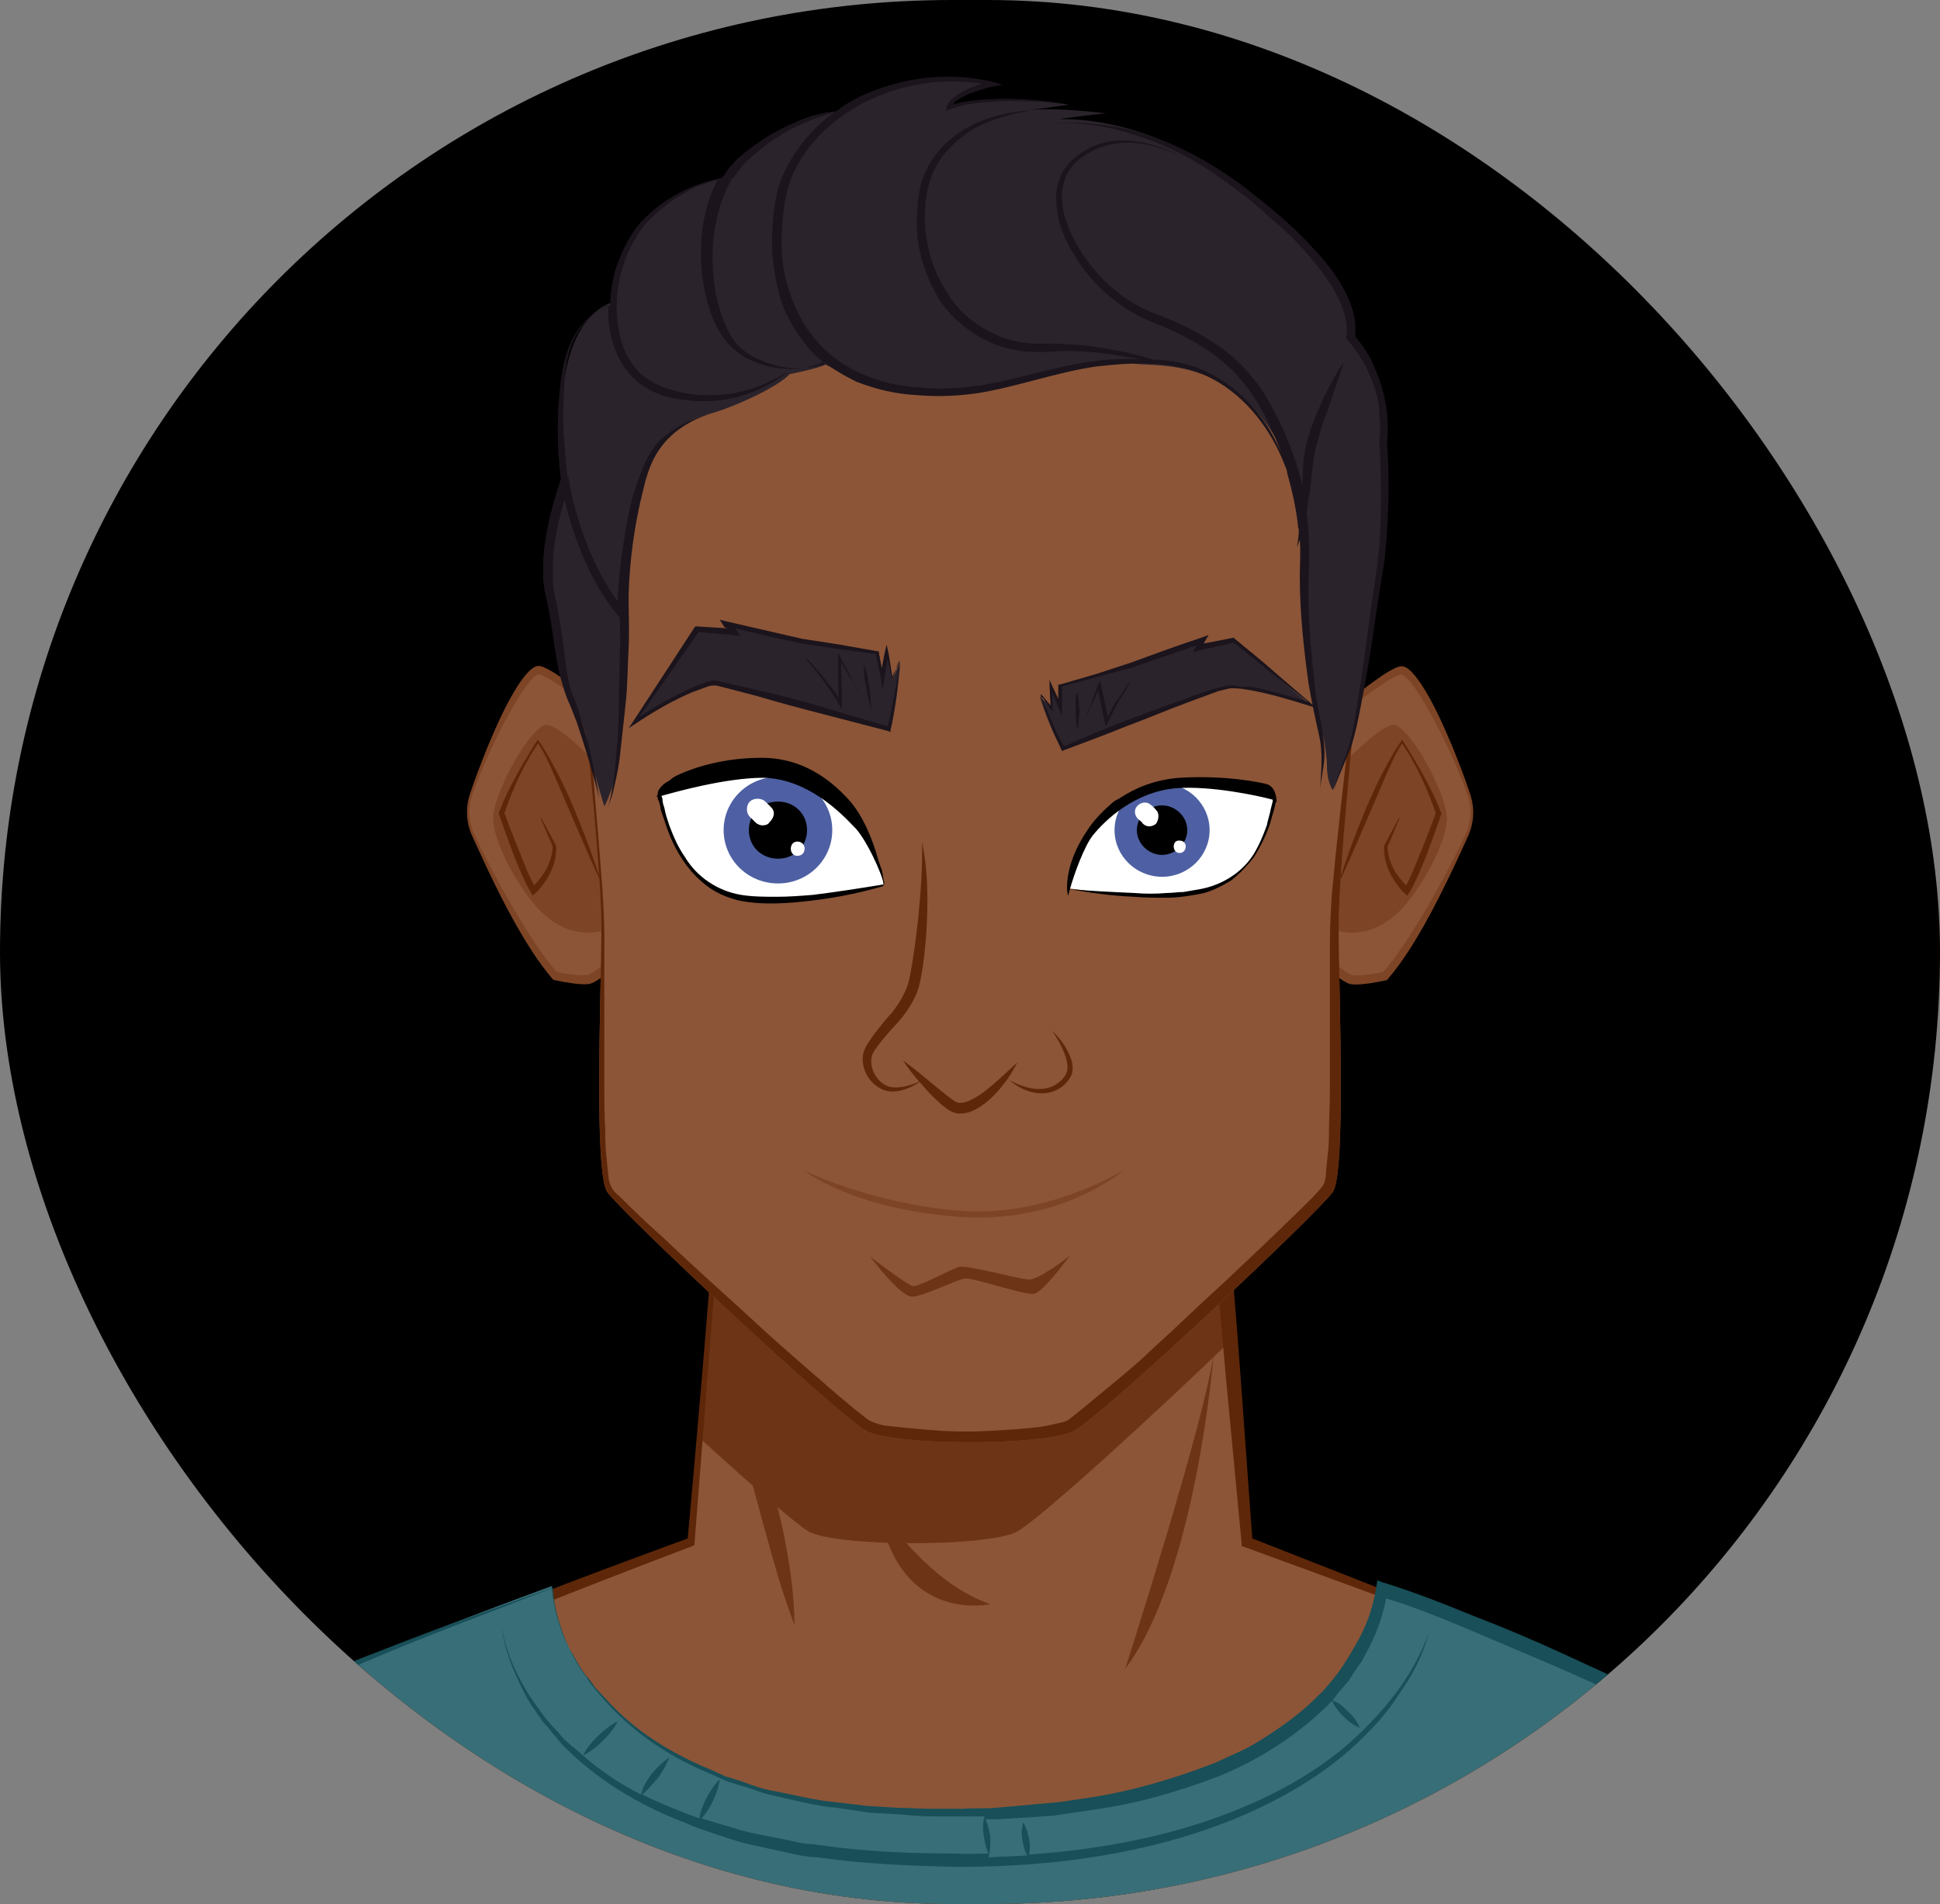 <svg width="326" height="320" viewBox="0 0 326 320" fill="none" xmlns="http://www.w3.org/2000/svg">
<rect x="0" y="0" width="326" height="320" fill="#808080" stroke="none"/>
<g clip-path="url(#clip0_21_209)">
<path d="M0 0H326V320H0V0Z" fill="black"/>
<path d="M294.705 295.84C290.956 290.4 231.298 267.36 231.298 267.36L209.456 259.04L200.328 148.96H125.185L116.22 259.2L94.378 267.52C94.378 267.52 34.883 290.56 30.971 296C27.222 301.44 25.592 319.84 25.592 319.84V350.4H300.247V319.68C300.084 319.84 298.617 301.28 294.705 295.84Z" fill="#8C5537"/>
<path d="M135.959 257.44C140.849 260 165.951 260 170.841 257.44C174.59 255.488 195.193 236.576 206.734 225.376L200.393 148.96H125.217L117.703 241.792C126.147 249.52 133.971 256.336 135.959 257.44Z" fill="#6D3415"/>
<path d="M300.736 350.4C300.573 340.16 300.573 329.92 300.573 319.68L300.084 319.52C300.084 319.52 300.247 319.36 300.41 319.52C300.573 319.52 300.573 319.68 300.573 319.68V319.04L300.41 318.24L300.247 316.8L299.921 313.76C299.595 311.68 299.269 309.76 298.943 307.68C298.617 305.6 298.128 303.68 297.476 301.6C296.824 299.68 296.172 297.6 295.031 295.84C293.727 294.4 291.934 293.44 290.304 292.48C288.674 291.52 286.881 290.72 285.088 289.76C281.665 288 278.079 286.4 274.493 284.8C267.321 281.6 260.312 278.56 253.14 275.68C245.968 272.64 238.796 269.76 231.624 266.88L210.434 258.56L208.478 231.52C207.826 222.4 207.011 213.12 206.359 204L204.24 176.48L201.795 148.8L201.632 147.52H200.328C187.777 147.52 175.226 147.68 162.675 147.68L125.022 148H124.207V148.8L122.251 176.32L120.132 203.84C118.828 222.08 117.198 240.32 115.568 258.56C106.44 261.92 97.312 265.28 88.347 268.8C79.219 272.32 70.091 276 60.963 279.84C56.399 281.76 51.835 283.68 47.434 285.6C42.87 287.68 38.469 289.6 34.068 292.16C32.927 292.8 31.949 293.44 30.808 294.4C30.482 294.56 30.156 295.04 29.993 295.36L29.504 296.32C29.178 296.96 28.852 297.44 28.689 298.08C27.711 300.48 27.059 302.88 26.57 305.28C25.592 310.08 24.777 314.88 24.288 319.84L24.125 350.4V351.84H25.592L94.215 352H163.001C185.821 352 208.804 351.84 231.624 351.68L300.247 350.88H300.736V350.4ZM163.001 348.8L94.378 348.64L27.222 348.8L27.059 319.84C27.548 315.04 28.037 310.4 29.015 305.6C29.504 303.36 29.993 300.96 30.808 298.88C30.971 298.4 31.297 297.76 31.46 297.44L31.786 296.8L32.275 296.32C33.09 295.68 34.068 295.04 35.209 294.4C39.284 292 43.848 289.92 48.249 287.84C52.65 285.76 57.214 283.84 61.615 281.92C70.58 278.08 79.708 274.24 88.836 270.56C97.964 266.88 107.092 263.36 116.383 259.84L116.709 259.68V259.36C118.176 240.96 119.48 222.56 121.11 204.32L123.392 176.8L125.837 150.08L162.675 150.4C174.737 150.56 186.799 150.56 199.024 150.56L201.143 176.8L203.588 204.32C204.403 213.44 205.218 222.72 206.033 231.84L208.641 259.36V259.84L209.13 260L230.972 268C238.144 270.72 245.479 273.44 252.651 276.32C259.823 279.2 266.995 282.24 274.167 285.28C277.753 286.88 281.176 288.48 284.762 290.08C286.555 290.88 288.185 291.84 289.978 292.64C291.608 293.6 293.401 294.56 294.705 295.84C295.846 297.6 296.498 299.52 296.987 301.44C297.476 303.36 297.965 305.44 298.291 307.36C298.617 309.44 298.943 311.36 299.269 313.44L299.595 316.48L299.758 317.92L299.921 318.72V319.36C299.921 329.44 299.921 339.52 299.758 349.6L231.624 348.8C208.804 348.96 185.821 348.8 163.001 348.8Z" fill="#5E2709"/>
<path d="M203.914 227.84C203.914 227.84 200.98 264.64 189.081 280.48C189.081 280.48 201.958 240.48 203.914 227.84ZM147.679 253.44C147.679 253.44 155.829 266.08 166.424 269.6C166.424 269.6 150.939 273.12 147.679 253.44ZM119.643 224C130.564 264.96 130.564 264.96 133.498 273.12C133.498 273.12 134.15 252.96 119.643 224Z" fill="#6D3415"/>
<path d="M92.748 266.56C92.748 266.56 42.055 284.96 30.319 293.28C30.319 293.28 26.57 296.96 24.94 308.16C23.31 319.36 22.658 351.84 22.658 351.84H302.203C302.203 351.84 301.877 325.92 300.084 311.36C298.128 296.8 296.987 296.48 295.031 294.56C293.075 292.64 250.532 272.16 232.113 266.56C232.113 266.56 229.505 301.76 166.75 304.32C103.995 306.88 93.074 276.32 92.748 266.56Z" fill="#386E77"/>
<path d="M302.855 352C302.692 341.44 302.366 330.88 301.714 320.32C301.388 315.04 300.736 309.76 299.921 304.64C299.432 302.08 299.106 299.36 297.802 296.8C297.476 296.16 296.987 295.52 296.498 295.04C296.009 294.56 295.52 294.08 294.868 293.6C293.564 292.8 292.423 292.16 291.282 291.68C281.828 286.72 272.048 282.24 262.268 277.76C257.378 275.52 252.488 273.44 247.435 271.52C242.382 269.44 237.492 267.52 232.276 265.92L231.461 265.6L231.298 266.56C230.809 269.92 229.668 273.28 227.875 276.32L227.223 277.44L226.571 278.56L225.104 280.8L223.474 282.88C222.822 283.52 222.333 284.32 221.681 284.8C219.236 287.36 216.465 289.44 213.531 291.36C212.064 292.32 210.597 293.28 208.967 294.08L204.077 296.32C197.394 298.88 190.548 300.96 183.376 302.08L177.997 302.88L172.618 303.36L167.239 303.84C165.446 304 163.653 303.84 161.86 304H156.481C154.688 304 152.895 303.84 151.102 303.84L145.723 303.52L140.344 302.88C136.758 302.56 133.335 301.6 129.749 300.96C127.956 300.64 126.326 300 124.533 299.36L121.925 298.56L119.48 297.44C112.797 294.72 106.603 290.88 101.876 285.6L100.083 283.68C99.594 283.04 99.105 282.24 98.453 281.6C97.312 280.16 96.66 278.56 95.682 277.12C94.052 273.92 93.074 270.56 92.748 266.88C87.206 268.8 81.99 270.72 76.611 272.64C71.232 274.56 66.016 276.64 60.637 278.72C55.421 280.8 50.042 283.04 44.989 285.28C39.773 287.68 34.557 289.92 29.83 293.12C28.037 295.2 27.059 297.6 26.244 299.84C25.429 302.24 24.777 304.64 24.451 307.2C23.636 312.16 23.473 317.12 23.147 322.08C22.495 332 22.169 341.92 22.006 352V352.64H22.658C45.967 352.8 69.276 352.48 92.585 352.48L162.512 352.32H197.394L232.276 352.48L302.203 352.8H302.855V352ZM197.394 351.68H162.512L92.585 351.52C81.501 351.52 70.417 351.52 59.17 351.36C59.007 345.92 58.355 340.64 57.54 335.36C56.562 329.92 55.421 324.48 53.465 319.36C52.487 316.8 51.02 314.24 49.39 312C47.76 309.76 46.13 307.52 44.174 305.44C40.425 301.28 36.187 297.6 31.786 294.4C35.861 298.08 39.773 302.08 43.359 306.24C46.782 310.4 50.042 314.88 51.998 320C53.954 324.96 55.258 330.4 56.399 335.68C57.051 338.4 57.54 341.12 58.029 343.68C58.518 346.24 59.007 348.8 59.333 351.52C47.434 351.52 35.535 351.36 23.473 351.52C23.636 341.76 23.962 332.16 24.451 322.4C24.777 317.44 24.94 312.48 25.755 307.52C26.081 305.12 26.733 302.72 27.548 300.32C28.363 298.08 29.341 295.68 30.808 293.92C35.372 290.88 40.588 288.48 45.641 286.08C50.857 283.68 56.073 281.6 61.289 279.36C66.505 277.12 71.721 275.04 77.1 272.96L92.911 266.88C93.074 270.24 94.215 273.92 95.682 277.12C96.497 278.72 97.312 280.32 98.453 281.76C98.942 282.56 99.431 283.2 100.083 284L101.876 286.08C106.766 291.52 112.96 295.52 119.643 298.24L122.088 299.36L124.696 300.16C126.489 300.64 128.119 301.44 129.912 301.76C133.498 302.56 136.921 303.52 140.67 303.84L146.049 304.64L151.428 304.96C153.221 305.12 155.014 305.28 156.807 305.28H165.446C165.12 306.4 165.12 307.36 165.283 308.32C165.446 309.44 165.609 310.4 166.098 311.52C164.305 311.52 162.675 311.68 160.882 311.52C153.058 311.52 145.234 311.2 137.573 310.08C136.595 309.92 135.617 309.92 134.639 309.76L131.705 309.12L126 308C124.044 307.52 122.251 306.88 120.458 306.4L117.85 305.6C118.665 304.8 119.317 303.68 119.806 302.72C120.295 301.6 120.784 300.32 120.947 299.04C119.969 300 119.317 301.12 118.665 302.24C118.176 303.36 117.687 304.32 117.524 305.6C116.546 305.28 115.731 304.96 114.916 304.64C112.471 303.68 110.189 302.72 107.907 301.6C108.396 301.12 108.885 300.8 109.211 300.32C109.7 299.84 110.026 299.36 110.515 298.88C111.33 297.76 111.982 296.64 112.471 295.36C111.33 296.16 110.352 297.12 109.537 298.08C109.211 298.56 108.722 299.2 108.396 299.84C108.07 300.32 107.907 300.96 107.744 301.6C104.158 299.84 100.898 297.6 97.964 295.04C99.268 294.4 100.246 293.6 101.224 292.64C102.202 291.68 103.18 290.56 103.832 289.28C102.528 289.92 101.387 290.88 100.409 291.84C99.431 292.8 98.616 293.76 97.964 295.04C97.149 294.24 96.171 293.6 95.356 292.8C94.541 292.16 94.052 291.36 93.4 290.72C92.748 290.08 92.096 289.28 91.444 288.48C90.303 286.88 89.162 285.44 88.184 283.68C86.228 280.32 84.761 276.8 84.272 272.96C84.598 276.8 86.065 280.48 87.858 284C88.673 285.76 89.814 287.36 90.955 288.96C91.444 289.76 92.259 290.4 92.748 291.2C93.4 291.84 94.052 292.8 94.704 293.44C100.246 299.04 107.092 303.2 114.427 306.08C115.405 306.4 116.22 306.88 117.198 307.2L119.969 308.16C121.925 308.8 123.718 309.44 125.674 309.92L131.542 311.2L134.476 311.84C135.454 312 136.432 312.16 137.41 312.16C145.234 313.28 153.058 313.6 161.045 313.76C176.693 313.76 192.667 311.68 207.337 305.76C214.672 302.72 221.518 298.88 227.386 293.6C230.32 290.88 232.928 288.16 235.047 284.8C237.329 281.6 239.122 278.24 240.1 274.4C237.492 281.76 232.439 287.84 226.734 292.96C220.866 298.08 214.02 301.76 206.685 304.64C195.927 308.8 184.517 310.88 172.944 311.68C173.107 310.72 173.107 309.92 172.944 309.12C172.781 308.16 172.455 307.2 171.966 306.24C171.64 307.36 171.64 308.32 171.803 309.28C171.966 310.08 172.129 311.04 172.618 311.84C170.499 312 168.217 312 166.098 312.16C166.424 311.04 166.424 309.92 166.424 308.8C166.261 307.84 166.098 306.88 165.609 305.76H167.565L172.944 305.44C174.737 305.28 176.53 305.28 178.323 304.96L183.702 304.16C190.874 303.2 198.046 301.12 204.729 298.56C211.412 295.84 217.769 291.84 222.985 286.72C223.637 286.08 224.289 285.44 224.778 284.64L226.571 282.56L228.038 280.32L228.853 279.2L229.505 277.92C231.135 275.04 232.276 272 232.928 268.64C237.655 270.08 242.382 272 246.946 273.92L261.616 280.16C271.396 284.48 281.013 288.96 290.467 293.92C291.608 294.56 292.912 295.2 293.89 295.84C294.379 296 294.868 296.64 295.357 296.96C295.846 297.44 296.009 297.92 296.335 298.4C297.313 300.64 297.802 303.2 298.291 305.76C299.106 310.88 299.758 316.16 300.247 321.44C301.062 331.68 301.388 342.08 301.551 352.32L264.876 352.48C265.365 349.76 265.691 347.2 266.18 344.64C266.669 341.92 267.158 339.2 267.81 336.64C268.951 331.36 270.255 325.92 272.211 320.96C274.004 316 277.427 311.52 280.85 307.2C284.436 303.04 288.348 299.04 292.423 295.36C287.859 298.56 283.784 302.4 280.035 306.4C278.079 308.48 276.449 310.56 274.819 312.96C273.189 315.2 271.885 317.76 270.907 320.32C268.951 325.44 267.647 330.88 266.832 336.32C266.017 341.76 265.365 347.04 265.202 352.48L232.765 352.64L197.394 351.68ZM223.8 285.76C224.289 286.88 224.941 287.68 225.756 288.48C226.571 289.28 227.386 289.92 228.527 290.4C228.038 289.28 227.386 288.48 226.571 287.68C225.756 286.88 224.941 286.08 223.8 285.76Z" fill="#184F58"/>
<path d="M111.705 128.576C111.705 128.576 93.53 112.896 90.612 112.64C88.102 112.416 81.876 125.456 79.121 133.696C78.387 135.872 78.567 138.304 79.528 140.416C82.169 146.128 88.021 158.08 93.269 164.064C93.269 164.064 97.703 165.008 99.105 164.592C100.506 164.192 111.46 155.52 112.585 152.16C113.709 148.8 113.938 134.08 111.705 128.576Z" fill="#8C5537"/>
<path d="M113.27 134.704C113.563 136.8 113.726 138.928 113.808 141.04C113.889 143.152 113.906 145.28 113.792 147.408C113.74 148.472 113.647 149.534 113.515 150.592C113.433 151.136 113.352 151.664 113.189 152.224C113.026 152.784 112.732 153.344 112.439 153.76C111.265 155.536 109.831 156.88 108.413 158.24C106.978 159.584 105.511 160.848 103.995 162.08C103.229 162.688 102.479 163.28 101.681 163.856C101.29 164.144 100.882 164.416 100.475 164.688L99.823 165.072C99.562 165.2 99.252 165.344 98.959 165.376C97.867 165.504 96.954 165.36 95.992 165.232C95.047 165.104 94.118 164.928 93.172 164.72L92.96 164.672L92.83 164.512C90.466 161.728 88.543 158.624 86.734 155.472C84.941 152.304 83.311 149.024 81.746 145.712L79.448 140.736C78.632 139.056 78.29 137.072 78.567 135.2C78.665 134.256 78.991 133.376 79.284 132.528C79.578 131.664 79.888 130.816 80.197 129.968C80.849 128.288 81.485 126.592 82.186 124.928C83.588 121.616 85.055 118.32 86.978 115.296C87.467 114.544 87.989 113.808 88.608 113.12C88.918 112.784 89.26 112.448 89.7 112.176C89.912 112.048 90.189 111.92 90.548 111.92C90.858 111.936 91.069 112.032 91.314 112.112C93.042 112.864 94.362 113.936 95.796 114.928C98.6 116.992 101.29 119.184 103.946 121.472C106.62 123.728 109.195 126.048 111.787 128.48C112.585 130.512 112.96 132.608 113.27 134.704ZM95.193 116.016C93.808 115.072 92.341 114 90.972 113.44C90.825 113.408 90.646 113.312 90.548 113.312C90.483 113.312 90.352 113.344 90.222 113.424C89.945 113.584 89.651 113.824 89.391 114.128C88.836 114.704 88.331 115.408 87.858 116.112C85.968 118.992 84.305 122.144 82.789 125.344C82.039 126.96 81.289 128.576 80.637 130.24C80.311 131.072 79.985 131.904 79.676 132.752C79.366 133.6 79.056 134.432 78.942 135.312C78.698 137.088 79.04 138.944 79.839 140.528C80.605 142.176 81.436 143.808 82.267 145.408C83.93 148.64 85.723 151.792 87.581 154.864C89.456 157.92 91.428 160.928 93.71 163.536L93.368 163.328C95.144 163.648 97.117 164.016 98.73 163.856C98.91 163.84 99.024 163.76 99.187 163.68L99.757 163.328L100.898 162.528C101.664 161.984 102.414 161.392 103.164 160.8C104.664 159.616 106.114 158.368 107.532 157.056C108.918 155.744 110.352 154.4 111.428 152.88C111.705 152.48 111.901 152.144 112.048 151.728C112.178 151.296 112.276 150.8 112.357 150.304C112.504 149.296 112.634 148.272 112.7 147.248C112.863 145.184 112.928 143.088 112.944 141.008C112.96 138.912 112.879 136.816 112.7 134.736C112.52 132.656 112.259 130.544 111.624 128.592C106.196 124.4 100.752 120.032 95.193 116.016Z" fill="#7D4425"/>
<path d="M112.13 141.856C112.13 141.856 94.607 120.128 91.314 121.936C88.038 123.728 82.855 133.984 82.871 137.408C82.904 142.432 88.315 150.816 91.037 153.344C93.76 155.872 97.036 157.424 101.388 156.448C105.724 155.472 112.13 141.856 112.13 141.856Z" fill="#7D4425"/>
<path d="M98.795 141.824C98.061 139.808 97.246 137.824 96.431 135.84C95.609 133.864 94.707 131.921 93.725 130.016C92.731 128.128 91.737 126.24 90.514 124.496L90.384 124.304L90.254 124.496C89.031 126.384 87.89 128.304 86.798 130.288C86.26 131.28 85.722 132.288 85.233 133.312C84.728 134.336 84.304 135.408 83.864 136.48L83.799 136.64L83.864 136.832C84.614 139.088 85.429 141.296 86.26 143.52C86.668 144.624 87.14 145.712 87.613 146.8C88.102 147.888 88.575 148.96 89.227 150.016L89.536 150.512L89.944 150.144C90.498 149.648 90.922 149.104 91.362 148.512C91.786 147.92 92.161 147.296 92.487 146.64C93.139 145.328 93.514 143.792 93.465 142.256V142.16L93.432 142.096C92.617 140.512 91.753 138.96 90.906 137.392L90.824 137.44C91.509 139.056 92.177 140.688 92.878 142.288C92.813 143.664 92.389 144.976 91.769 146.144C91.232 147.136 90.514 148.016 89.748 148.784C89.325 148 88.933 147.152 88.558 146.288L87.238 143.04C86.374 140.928 85.559 138.784 84.76 136.656C85.494 134.576 86.293 132.512 87.238 130.544C88.167 128.576 89.227 126.688 90.433 124.928C91.525 126.592 92.34 128.496 93.171 130.352L95.681 136.224L98.224 142.096C99.072 144.048 99.936 146.016 100.832 147.952L100.93 147.904C100.262 145.872 99.545 143.84 98.795 141.824Z" fill="#5E2709"/>
<path d="M214.297 128.576C214.297 128.576 232.472 112.896 235.389 112.64C237.9 112.416 244.126 125.456 246.881 133.696C247.614 135.872 247.435 138.304 246.473 140.416C243.833 146.128 237.981 158.08 232.733 164.064C232.733 164.064 228.299 165.008 226.897 164.592C225.495 164.192 214.542 155.52 213.417 152.16C212.292 148.8 212.064 134.08 214.297 128.576Z" fill="#8C5537"/>
<path d="M214.249 128.528C216.824 126.096 219.416 123.776 222.089 121.52C224.73 119.248 227.436 117.04 230.239 114.976C231.674 113.968 232.994 112.912 234.722 112.16C234.982 112.096 235.178 111.984 235.488 111.968C235.83 111.968 236.107 112.096 236.335 112.224C236.792 112.496 237.134 112.816 237.427 113.168C238.047 113.856 238.568 114.592 239.057 115.344C240.981 118.368 242.432 121.68 243.85 124.976C244.551 126.64 245.186 128.32 245.838 130.016C246.148 130.864 246.458 131.712 246.751 132.576C247.044 133.424 247.354 134.304 247.468 135.248C247.745 137.12 247.403 139.104 246.588 140.784L244.29 145.76C242.709 149.056 241.095 152.336 239.302 155.52C237.493 158.688 235.569 161.792 233.206 164.56L233.075 164.72L232.863 164.768C231.918 164.976 230.989 165.136 230.044 165.28C229.082 165.392 228.153 165.536 227.077 165.424C226.784 165.392 226.474 165.248 226.213 165.12L225.561 164.736C225.154 164.464 224.746 164.192 224.355 163.904C223.572 163.328 222.806 162.736 222.04 162.128C220.524 160.912 219.057 159.632 217.623 158.288C216.205 156.912 214.77 155.584 213.597 153.808C213.267 153.338 213.014 152.819 212.847 152.272C212.684 151.712 212.619 151.168 212.521 150.64C212.391 149.568 212.293 148.512 212.244 147.456C212.13 145.328 212.13 143.216 212.228 141.088C212.325 138.976 212.472 136.848 212.766 134.752C213.043 132.608 213.418 130.512 214.249 128.528ZM214.347 128.624C213.695 130.56 213.434 132.688 213.271 134.768C213.108 136.848 213.026 138.944 213.026 141.04C213.043 143.136 213.124 145.216 213.271 147.28C213.352 148.32 213.466 149.344 213.613 150.336C213.711 150.832 213.792 151.328 213.923 151.76C214.07 152.176 214.249 152.512 214.542 152.912C215.618 154.416 217.052 155.776 218.438 157.088C219.84 158.384 221.307 159.632 222.806 160.832C223.556 161.424 224.306 162 225.072 162.56L226.213 163.36L226.784 163.712C226.947 163.792 227.061 163.872 227.24 163.888C228.854 164.048 230.826 163.68 232.603 163.36L232.26 163.568C234.542 160.96 236.515 157.952 238.389 154.896C240.247 151.824 242.04 148.672 243.703 145.44C244.534 143.824 245.366 142.208 246.132 140.56C246.93 138.976 247.273 137.12 247.028 135.344C246.914 134.448 246.604 133.632 246.295 132.784C245.985 131.936 245.675 131.104 245.333 130.272C244.681 128.608 243.931 126.976 243.181 125.376C241.665 122.16 240.003 119.024 238.112 116.144C237.639 115.44 237.134 114.736 236.58 114.16C236.303 113.872 236.009 113.616 235.749 113.456C235.651 113.393 235.539 113.354 235.423 113.344C235.325 113.344 235.145 113.44 234.999 113.472C233.63 114.032 232.163 115.104 230.777 116.048C225.251 120.032 219.807 124.4 214.347 128.624Z" fill="#7D4425"/>
<path d="M213.873 141.856C213.873 141.856 231.396 120.128 234.688 121.936C237.964 123.728 243.148 133.984 243.132 137.408C243.099 142.432 237.687 150.816 234.965 153.344C232.243 155.872 228.967 157.424 224.615 156.448C220.279 155.472 213.873 141.856 213.873 141.856Z" fill="#7D4425"/>
<path d="M242.123 136.496C241.699 135.424 241.275 134.352 240.753 133.328C240.264 132.304 239.743 131.296 239.189 130.304C238.097 128.32 236.939 126.4 235.733 124.512L235.603 124.32L235.472 124.512C234.266 126.272 233.255 128.144 232.261 130.032C231.283 131.92 230.403 133.872 229.555 135.856C228.757 137.84 227.925 139.824 227.192 141.84C226.442 143.856 225.725 145.888 225.105 147.936L225.203 147.984C226.1 146.048 226.947 144.08 227.811 142.128L230.354 136.256L232.864 130.384C233.696 128.528 234.511 126.624 235.603 124.96C236.809 126.72 237.868 128.624 238.797 130.576C239.743 132.56 240.558 134.608 241.275 136.688C240.46 138.832 239.661 140.96 238.797 143.072L237.477 146.32C237.102 147.168 236.711 148.032 236.287 148.816C235.521 148.048 234.804 147.168 234.266 146.176C233.63 145.008 233.223 143.696 233.158 142.32C233.859 140.72 234.527 139.088 235.211 137.472L235.13 137.424C234.282 138.992 233.418 140.544 232.603 142.128L232.571 142.192V142.288C232.522 143.824 232.897 145.36 233.549 146.672C233.875 147.328 234.25 147.968 234.674 148.544C235.097 149.12 235.537 149.68 236.092 150.176L236.499 150.544L236.809 150.048C237.461 148.976 237.934 147.904 238.423 146.832C238.895 145.744 239.352 144.656 239.775 143.552C240.607 141.344 241.422 139.12 242.172 136.864L242.237 136.672L242.123 136.496Z" fill="#5E2709"/>
<path d="M228.854 87.84C225.268 71.84 218.585 62.24 204.078 54.56C188.919 46.56 163.002 46.88 163.002 46.88C163.002 46.88 137.085 46.56 121.926 54.56C107.582 62.24 100.736 71.84 97.15 87.84C95.683 94.24 97.15 109.6 97.15 109.6C97.15 109.6 101.062 145.28 101.062 155.68C101.062 166.08 99.758 196.96 102.04 200.32C104.322 203.68 140.671 237.76 145.561 240.48C150.451 243.04 175.553 243.04 180.443 240.48C185.333 237.92 221.682 203.68 223.964 200.32C226.246 196.96 224.942 166.08 224.942 155.68C224.942 145.28 228.691 109.44 228.691 109.44C228.691 109.44 230.321 94.24 228.854 87.84Z" fill="#8C5537"/>
<path d="M228.854 87.84C225.268 71.84 218.585 62.24 204.078 54.56C188.919 46.56 163.002 46.88 163.002 46.88C163.002 46.88 137.085 46.56 121.926 54.56C107.582 62.24 100.736 71.84 97.15 87.84C95.683 94.24 97.15 109.6 97.15 109.6C97.15 109.6 101.062 145.28 101.062 155.68C101.062 166.08 99.758 196.96 102.04 200.32C104.322 203.68 140.671 237.76 145.561 240.48C150.451 243.04 175.553 243.04 180.443 240.48C185.333 237.92 221.682 203.68 223.964 200.32C226.246 196.96 224.942 166.08 224.942 155.68C224.942 145.28 228.691 109.44 228.691 109.44C228.691 109.44 230.321 94.24 228.854 87.84ZM228.854 104C228.691 105.76 228.528 107.68 228.365 109.44C227.061 120.32 225.757 131.2 224.616 142.08C224.29 144.8 224.127 147.52 223.801 150.24C223.638 152.96 223.475 155.84 223.475 158.56V183.04C223.475 185.76 223.312 188.48 223.312 191.2C223.312 192.48 223.149 193.92 222.986 195.2C222.986 195.84 222.823 196.48 222.823 197.12C222.823 197.76 222.66 198.4 222.497 198.88L222.334 199.2L221.845 199.84L220.541 201.28L217.607 204.16C213.695 208 209.62 211.84 205.708 215.52C201.633 219.2 197.721 223.04 193.646 226.72C191.69 228.64 189.571 230.4 187.452 232.16C185.333 233.92 180.264 238.112 179.71 238.512C179.367 238.752 178.976 238.928 178.569 239.024C177.574 239.264 175.537 239.728 174.575 239.84C171.967 240.16 169.196 240.32 166.425 240.48C163.654 240.64 160.883 240.64 158.275 240.48C155.504 240.32 148.984 239.68 148.332 239.52C147.68 239.36 146.18 239.008 145.398 238.24L143.768 236.96C141.649 235.2 139.53 233.44 137.574 231.68C133.499 228.16 129.261 224.48 125.186 220.64C121.111 216.96 117.036 213.28 112.961 209.44C111.005 207.52 108.886 205.76 106.93 203.84L105.463 202.4L103.996 200.96C103.67 200.64 102.611 200.08 102.285 198.064C102.122 196.784 102.04 195.52 101.877 194.08C101.714 192.8 101.714 191.36 101.714 190.08C101.551 187.36 101.551 184.64 101.551 181.92V157.44C101.551 154.72 101.388 152 101.225 149.28C100.41 138.4 99.432 127.52 98.454 116.64L98.291 112C98.128 110.56 97.965 109.28 97.965 108C97.802 105.28 97.639 102.56 97.639 99.84C97.639 97.12 97.639 94.4 97.802 91.84C97.965 90.56 98.128 89.28 98.454 88C98.78 86.72 102.203 77.12 102.529 76.64C103.67 74.24 104.974 72 106.604 69.76C108.234 67.68 110.027 65.76 111.983 63.84C113.939 62.08 116.058 60.48 118.34 59.04C120.622 57.6 123.067 56.32 125.349 55.2C126.001 54.88 128.935 53.76 128.935 53.76C128.935 53.76 132.195 52.64 132.847 52.48C138.063 51.04 143.442 50.08 148.984 49.44C154.363 48.8 159.905 48.48 165.447 48.48C168.218 48.48 170.989 48.64 173.76 48.8C175.064 48.8 176.531 48.96 177.835 49.12C179.139 49.28 180.606 49.44 181.91 49.6C187.289 50.24 192.831 51.2 198.047 52.96C200.655 53.92 203.1 54.88 205.545 56.16C206.197 56.48 206.686 56.8 207.338 57.12L209.131 58.24C210.272 59.04 211.413 59.68 212.554 60.48C216.955 63.68 220.704 67.84 223.312 72.64C224.616 75.04 225.757 77.6 226.572 80.16C227.55 82.72 228.039 85.424 228.691 87.984C229.017 89.744 229.196 91.984 229.196 93.904C229.196 95.68 229.017 102.24 228.854 104Z" fill="#5E2709"/>
<path d="M137.736 197.92C137.736 197.92 164.468 211.52 186.473 198.24C186.473 198.24 174.737 192.8 170.825 190.88C170.499 190.72 163.001 196.16 163.001 196.16L154.362 190.4C154.199 190.4 143.604 196.64 137.736 197.92Z" fill="#8C5537"/>
<path d="M146.213 211.2C146.213 211.2 151.266 217.92 153.222 217.92C155.178 217.92 160.72 215.04 162.187 214.88C163.654 214.72 172.293 217.76 173.76 217.44C175.227 217.28 179.791 211.04 179.791 211.04C179.791 211.04 174.738 215.04 172.945 215.04C171.152 215.04 162.513 212.48 161.046 212.96C159.579 213.44 154.363 216.32 153.385 216.16C152.244 215.84 146.213 211.2 146.213 211.2Z" fill="#6D3415"/>
<path d="M134.998 196.656C134.998 196.656 142.789 203.024 160.703 204.48C178.601 205.936 189.098 196.464 189.098 196.464C189.098 196.464 176.009 204.848 160.899 203.472C145.756 202.112 134.998 196.656 134.998 196.656Z" fill="#7D4425"/>
<path d="M130.728 118.72C142.953 118.72 152.733 128 152.733 139.52C152.733 151.04 142.953 160.32 130.728 160.32C118.503 160.32 108.723 151.04 108.723 139.52C108.723 128 118.503 118.72 130.728 118.72Z" fill="white"/>
<path d="M130.728 130.56C135.781 130.56 139.856 134.56 139.856 139.52C139.856 144.48 135.781 148.48 130.728 148.48C125.675 148.48 121.6 144.48 121.6 139.52C121.6 134.56 125.675 130.56 130.728 130.56Z" fill="#4E60A3"/>
<path d="M130.728 134.72C133.499 134.72 135.618 136.8 135.618 139.52C135.618 142.24 133.499 144.32 130.728 144.32C127.957 144.32 125.838 142.24 125.838 139.52C125.838 136.8 127.957 134.72 130.728 134.72Z" fill="black"/>
<path d="M129.587 135.68L128.609 134.72C128.283 134.4 127.794 134.24 127.305 134.24C126.816 134.24 126.327 134.4 126.001 134.72C125.675 135.04 125.512 135.52 125.512 136C125.512 136.48 125.675 136.96 126.001 137.28L126.979 138.24C127.305 138.56 127.794 138.72 128.12 138.72C128.609 138.72 129.098 138.56 129.261 138.24C130.239 137.28 130.239 136.32 129.587 135.68ZM133.988 143.84C135.618 143.84 135.618 141.44 133.988 141.44C132.521 141.44 132.521 143.84 133.988 143.84Z" fill="white"/>
<path d="M130.727 117.92C118.013 117.92 107.744 127.68 107.744 139.68C107.744 151.68 118.013 161.44 130.727 161.44C143.441 161.44 153.71 151.68 153.71 139.68C153.71 127.68 143.441 117.92 130.727 117.92ZM122.74 150.24C114.916 147.52 112.308 139.52 111.004 134.08C109.537 128.48 133.498 128.48 139.529 133.44C145.723 138.24 148.168 145.12 148.494 148.8C148.657 148.64 130.564 152.96 122.74 150.24Z" fill="#8C5537"/>
<path d="M148.494 148C148.331 147.2 148.331 146.4 148.005 145.76L147.516 144.32C146.701 141.28 145.071 137.12 142.626 134.4C140.67 132.32 135.943 127.36 127.956 127.36C119.969 127.36 114.59 129.92 113.612 130.4C113.286 130.56 112.797 130.88 112.471 131.2C111.819 131.52 111.167 132 110.678 132.8C110.515 133.12 110.515 133.28 110.515 133.6C110.352 133.76 110.352 133.92 110.352 133.92H110.515C110.515 134.08 110.515 134.4 110.678 134.56C110.841 135.04 111.004 135.52 111.004 136L111.982 138.88C112.634 140.8 113.449 142.56 114.59 144.32C115.731 146.08 117.035 147.52 118.665 148.8C120.295 150.08 122.251 150.88 124.207 151.36C128.282 152.16 132.357 151.84 136.432 151.36C140.507 150.88 144.419 150.08 148.331 148.96C148.657 148.64 148.657 148.32 148.494 148ZM148.494 148.64C144.582 149.28 140.507 149.92 136.595 150.4C134.639 150.56 132.52 150.72 130.564 150.72C128.608 150.72 126.489 150.72 124.533 150.4C120.621 149.76 117.035 147.36 115.079 144C113.938 142.4 113.123 140.48 112.471 138.72C112.145 137.76 111.819 136.8 111.656 135.84C111.493 135.36 111.33 134.88 111.33 134.4C111.33 134.08 111.167 133.92 111.167 133.76C113.449 133.12 121.925 130.72 128.282 130.72C135.617 130.88 141.159 136.48 143.441 138.88C145.397 140.64 148.331 147.04 148.494 148.64Z" fill="black"/>
<path d="M195.276 118.72C207.501 118.72 217.281 128 217.281 139.52C217.281 151.04 207.501 160.32 195.276 160.32C183.051 160.32 173.271 151.04 173.271 139.52C173.271 128 183.051 118.72 195.276 118.72Z" fill="white"/>
<path d="M195.276 131.68C199.677 131.68 203.263 135.2 203.263 139.52C203.263 143.84 199.677 147.36 195.276 147.36C190.875 147.36 187.289 143.84 187.289 139.52C187.289 135.2 190.875 131.68 195.276 131.68Z" fill="#4E60A3"/>
<path d="M195.275 135.36C197.557 135.36 199.513 137.28 199.513 139.52C199.513 141.76 197.557 143.68 195.275 143.68C192.993 143.68 191.037 141.76 191.037 139.52C191.037 137.28 192.993 135.36 195.275 135.36Z" fill="black"/>
<path d="M194.299 136.16C193.973 135.84 193.81 135.52 193.484 135.36C193.158 135.04 192.832 134.88 192.343 134.88C192.017 134.88 191.528 135.04 191.202 135.36C190.876 135.68 190.713 136 190.713 136.48C190.713 136.8 190.876 137.28 191.202 137.6C191.528 137.92 191.854 138.08 192.017 138.4C192.343 138.72 192.669 138.88 193.158 138.88C193.484 138.88 193.973 138.72 194.299 138.4C194.788 137.6 194.788 136.64 194.299 136.16ZM198.211 143.36C199.515 143.36 199.678 141.28 198.211 141.28C196.907 141.12 196.907 143.36 198.211 143.36Z" fill="white"/>
<path d="M195.276 117.92C182.562 117.92 172.293 127.68 172.293 139.68C172.293 151.68 182.562 161.44 195.276 161.44C207.99 161.44 218.259 151.68 218.259 139.68C218.259 127.68 207.99 117.92 195.276 117.92ZM203.915 149.12C196.743 152 179.465 149.28 179.465 149.28C179.628 146.24 181.584 140 187.126 135.36C192.668 130.72 215.162 129.28 214.184 134.24C213.043 139.2 211.087 146.4 203.915 149.12Z" fill="#8C5537"/>
<path d="M214.511 134.56C214.511 134.56 214.511 132.48 213.044 131.84C212.066 131.52 205.872 130.24 198.211 130.72C193.973 131.04 190.713 132.48 188.268 134.08C187.779 134.4 187.29 134.56 186.964 134.88C185.497 136.16 184.193 137.44 183.052 139.04C180.933 142.08 179.303 145.6 179.303 149.28C179.303 149.76 179.466 150.56 179.466 150.56C179.466 150.56 179.629 150.08 179.792 149.44C183.378 150.08 186.801 150.56 190.55 150.72C192.506 150.88 194.299 150.88 196.092 150.88C198.048 150.88 199.841 150.56 201.634 150.24C203.427 149.92 205.22 148.96 206.85 148C208.317 146.88 209.621 145.44 210.762 144C211.74 142.4 212.555 140.8 213.207 139.04C213.533 138.24 213.696 137.28 214.022 136.32L214.348 135.04C214.348 134.88 214.348 134.88 214.511 134.72V134.56ZM213.859 134.72L213.533 136C213.37 136.96 213.044 137.76 212.881 138.72C212.229 140.48 211.577 142.08 210.599 143.68C208.643 146.72 205.22 148.8 201.634 149.44C200.656 149.6 199.841 149.76 198.863 149.92C197.885 149.92 197.07 150.08 196.092 150.08C194.299 150.24 192.343 150.24 190.55 150.08C186.964 149.92 183.378 149.76 179.792 149.44C180.444 147.04 182.237 142.08 183.704 140.32C185.66 137.92 190.55 133.12 197.559 132.48C203.427 132 211.577 133.76 213.859 134.4V134.72Z" fill="black"/>
<path d="M151.266 111.2C151.266 111.2 150.94 117.44 149.636 122.56C149.636 122.56 123.393 115.2 120.296 114.88C117.199 114.56 106.604 121.44 106.604 121.44L117.199 105.76L123.393 106.24L122.415 104.8L135.455 107.84L147.68 109.76L148.495 114.24L149.147 109.76L149.962 114.24L151.266 111.2Z" fill="#2A232B"/>
<path d="M151.102 111.36C150.939 111.84 150.776 112.16 150.45 112.64C150.287 112.96 150.124 113.28 149.961 113.76L149.309 109.76L148.983 108.32L148.657 109.76L148.168 112.32L147.679 109.76L147.679 109.44L147.353 109.44L140.996 108.32L137.899 107.84C136.921 107.68 135.78 107.52 134.802 107.36C130.564 106.4 126.489 105.44 122.251 104.48L120.947 104.16L121.762 105.44L122.251 105.6L117.198 105.28L116.872 105.28L116.709 105.44C114.916 108.16 113.286 110.72 111.493 113.44L106.277 121.44L105.625 122.4L106.603 121.76C109.7 119.68 112.96 117.76 116.383 116.32C117.198 116 118.176 115.68 118.991 115.36C119.48 115.2 119.806 115.2 120.295 115.2L120.947 115.36L121.599 115.52C123.392 116 125.348 116.48 127.141 116.96C130.89 118.08 134.476 119.04 138.225 120C141.974 120.96 145.56 121.92 149.309 122.88L149.635 123.04L149.635 122.72C150.124 120.8 150.287 118.88 150.613 116.96C150.776 116 150.776 115.04 150.939 114.08C150.939 113.6 150.939 113.12 151.102 112.64L151.102 111.36ZM151.102 111.84L150.939 112.48L150.776 113.92L150.287 116.8C149.961 118.56 149.635 120.32 149.146 122.08C145.56 120.96 141.974 120 138.388 118.88C134.639 117.76 131.053 116.8 127.304 116C125.511 115.52 123.555 115.2 121.762 114.72L121.11 114.56L120.458 114.4C119.969 114.4 119.48 114.4 118.991 114.56C118.013 114.88 117.198 115.2 116.383 115.52C113.286 116.96 110.352 118.56 107.418 120.48L112.145 113.76C113.938 111.2 115.731 108.64 117.361 106.24L123.229 106.72L124.37 106.88L123.718 105.76L123.555 105.6C127.304 106.56 131.053 107.36 134.802 108.16L141.159 109.12L147.19 109.92L148.005 113.92L148.331 115.84L148.657 113.92L149.146 110.72L149.798 113.76L149.961 114.24L150.124 113.76L150.613 112.32C150.776 111.84 150.939 111.36 151.102 111.04L151.102 111.84ZM146.375 119.36C146.375 118.08 146.212 116.64 146.049 115.36C145.886 114.72 145.886 114.08 145.723 113.44C145.56 112.8 145.397 112.16 145.071 111.52C145.234 112.16 145.234 112.8 145.234 113.44C145.234 114.08 145.397 114.72 145.56 115.36C145.723 116.64 146.049 118.08 146.375 119.36ZM144.419 116.64C144.093 116.16 143.93 115.52 143.604 115.04L142.789 113.44L141.159 110.4L140.833 109.6L140.833 110.56C140.833 113.12 140.833 115.68 140.996 118.24L141.485 118.08C140.996 117.44 140.507 116.64 140.018 116L138.551 114.08C138.062 113.44 137.573 112.8 136.921 112.16C136.432 111.52 135.78 110.88 135.128 110.4C135.617 111.04 136.269 111.68 136.758 112.32L138.225 114.24C138.714 114.88 139.203 115.52 139.692 116.32C140.181 116.96 140.67 117.76 140.996 118.4L141.485 119.2L141.485 118.24C141.485 115.68 141.322 113.12 141.322 110.56L140.996 110.72L142.789 113.76L143.767 115.2C143.767 115.68 144.093 116.16 144.419 116.64Z" fill="#1B141C"/>
<path d="M174.738 117.12C174.738 117.12 176.205 122.08 178.487 125.92C178.487 125.92 202.774 116.16 205.871 115.52C208.968 114.88 220.541 118.72 220.541 118.72L207.175 107.68L201.307 108.96L201.959 107.68L189.734 112L178.161 115.2L178.161 118.88L176.694 115.36L176.694 119.04L174.738 117.12Z" fill="#2A232B"/>
<path d="M220.703 118.56L214.183 112.96C212.064 111.04 209.782 109.28 207.5 107.36L207.337 107.2L207.174 107.2L202.284 108.16L202.447 107.84L203.099 106.72L201.795 107.2C197.883 108.48 193.971 109.92 190.059 111.36L187.125 112.32L184.191 113.28L178.16 115.04L177.834 115.04L177.834 117.44L176.856 115.36L176.367 114.24L176.367 115.36L176.53 118.56C176.367 118.24 176.041 118.08 175.878 117.76C175.552 117.44 175.389 117.12 175.063 116.8L174.9 116.64L174.9 117.12L175.063 117.44L175.226 118.08C175.389 118.4 175.552 118.88 175.552 119.2C175.878 120 176.041 120.64 176.367 121.44C176.856 122.88 177.671 124.48 178.323 125.92L178.486 126.24L178.812 126.08C182.235 124.8 185.658 123.52 189.244 122.08C192.667 120.8 196.09 119.36 199.513 118.08C201.306 117.44 202.936 116.8 204.729 116.16L205.381 116L206.033 115.84C206.522 115.68 206.848 115.68 207.337 115.68C208.315 115.68 209.13 115.84 210.108 116C213.694 116.64 217.28 117.76 220.866 118.88L221.844 119.2L220.703 118.56ZM207.174 115.2C206.685 115.2 206.196 115.2 205.707 115.36L205.055 115.52L204.403 115.68C202.61 116.16 200.817 116.8 199.187 117.44C195.601 118.72 192.178 120 188.755 121.28C185.332 122.56 182.072 124 178.812 125.44C177.997 124.16 177.345 122.72 176.856 121.44C176.53 120.8 176.204 120 175.878 119.2L175.389 118.08L175.226 117.6L175.063 117.28L175.063 117.12C175.389 117.44 175.552 117.76 175.715 118.08C176.041 118.4 176.204 118.72 176.53 119.2L176.856 119.52L176.856 116.48L177.834 118.88L178.486 120.32L178.486 115.36L184.354 113.76C186.31 113.28 188.429 112.64 190.385 112.16C193.971 110.88 197.394 109.76 200.98 108.48L200.98 108.64L200.491 109.6L201.632 109.28L207.337 108C209.456 109.76 211.738 111.52 213.857 113.28L219.725 117.92C216.465 116.96 213.368 116 209.945 115.36C208.967 115.52 208.152 115.36 207.174 115.2ZM181.094 122.72C180.768 121.6 180.768 120.64 180.768 119.52L180.768 117.92C180.768 117.44 180.768 116.8 181.094 116.32C181.094 116.8 181.257 117.44 181.257 117.92C181.257 118.4 181.42 119.04 181.42 119.52C181.257 120.64 181.257 121.76 181.094 122.72ZM182.561 120.32C182.724 119.84 182.887 119.36 183.05 119.04L183.539 117.76L184.517 115.04L184.843 114.4L185.006 115.04C185.495 117.12 185.821 119.2 186.31 121.12L185.821 121.12L186.799 119.2C187.125 118.56 187.451 117.92 187.94 117.44C188.266 116.8 188.755 116.32 189.081 115.68C189.407 115.04 189.896 114.56 190.385 114.08C189.896 114.56 189.57 115.2 189.244 115.84C188.918 116.48 188.592 116.96 188.103 117.6L187.125 119.52L186.147 121.44L185.821 122.08L185.658 121.44C185.169 119.36 184.843 117.28 184.354 115.36L184.843 115.36L183.702 117.92L183.05 119.2C183.05 119.52 182.887 119.84 182.561 120.32Z" fill="#1B141C"/>
<path d="M161.533 186.4C162.625 186.592 168.917 181.104 168.917 181.104C168.917 181.104 172.275 183.648 174.818 183.392C177.361 183.136 178.795 181.664 179.708 180.256C180.621 178.848 178.257 175.296 176.806 173.2C175.339 171.104 171.036 164.848 170.14 161.968C168.396 156.448 165.25 154.352 162.12 154.544C158.99 154.736 155.535 156.976 154.622 160.048C153.709 163.12 153.448 166.896 151.688 169.264C149.928 171.632 146.276 175.664 145.885 176.816C145.494 177.968 145.706 181.296 147.906 182.512C150.726 184.064 154.915 181.696 154.915 181.696C154.915 181.696 160.099 186.144 161.533 186.4Z" fill="#8C5537"/>
<path d="M179.757 177.392C179.073 175.776 177.997 174.416 176.807 173.216C177.736 174.624 178.568 176.096 179.073 177.632C179.317 178.4 179.464 179.184 179.334 179.904C179.252 180.272 179.138 180.56 178.91 180.864C178.698 181.184 178.437 181.488 178.144 181.728C177.019 182.784 175.373 183.184 173.775 182.976C172.977 182.88 172.162 182.656 171.396 182.352C170.662 182.096 169.994 181.728 169.293 181.36C169.912 180.464 170.466 179.52 170.955 178.544C169.374 180 167.875 181.472 166.277 182.768C165.479 183.408 164.68 184.048 163.816 184.512C162.985 184.992 162.072 185.392 161.355 185.344C161.159 185.36 161.012 185.312 160.849 185.28C160.703 185.2 160.572 185.184 160.36 185.024C159.969 184.784 159.562 184.448 159.154 184.144C158.339 183.52 157.541 182.832 156.726 182.176C155.112 180.832 153.482 179.472 151.721 178.208C152.555 179.459 153.47 180.656 154.46 181.792C153.645 182.144 152.814 182.448 151.966 182.624C150.923 182.816 149.847 182.864 148.967 182.464C147.19 181.616 146.163 179.536 146.457 177.76C146.538 177.312 146.668 176.96 146.946 176.576C147.223 176.16 147.532 175.728 147.858 175.312C148.51 174.48 149.195 173.68 149.912 172.88L150.988 171.696C151.412 171.248 151.738 170.8 152.08 170.352C152.748 169.44 153.335 168.464 153.824 167.424C154.313 166.384 154.607 165.184 154.786 164.128C154.981 163.04 155.144 161.968 155.275 160.896C155.519 158.736 155.715 156.592 155.78 154.432C155.943 150.112 155.829 145.76 154.949 141.52C155.03 145.824 154.721 150.08 154.297 154.32C154.052 156.432 153.824 158.56 153.482 160.656C153.319 161.712 153.156 162.752 152.96 163.792C152.765 164.848 152.52 165.744 152.08 166.656C151.662 167.585 151.149 168.469 150.548 169.296C150.254 169.712 149.945 170.144 149.619 170.48C149.244 170.896 148.885 171.296 148.543 171.728C147.842 172.576 147.157 173.44 146.522 174.336C146.196 174.784 145.886 175.248 145.593 175.744C145.267 176.272 145.038 176.96 144.99 177.568C144.778 180.08 146.375 182.448 148.657 183.248C149.847 183.616 151.053 183.424 152.113 183.072C152.993 182.768 153.792 182.336 154.541 181.84C154.933 182.288 155.307 182.752 155.699 183.184C156.416 183.984 157.182 184.72 157.997 185.456C158.404 185.824 158.828 186.16 159.334 186.496C159.545 186.656 159.92 186.848 160.263 186.976C160.621 187.072 160.98 187.168 161.338 187.152C162.773 187.152 163.865 186.544 164.827 185.936C165.772 185.28 166.62 184.56 167.353 183.744C168.07 182.976 168.722 182.16 169.325 181.296C170.548 182.352 171.999 183.296 173.694 183.616C174.574 183.808 175.503 183.808 176.4 183.616C177.296 183.392 178.144 182.96 178.828 182.336C179.171 182.032 179.464 181.664 179.709 181.296C179.986 180.928 180.181 180.432 180.23 179.952C180.328 179.072 180.1 178.192 179.757 177.392Z" fill="#5E2709"/>
<path d="M101.551 135.52C101.551 135.52 103.996 131.2 104.322 123.84C104.648 116.48 104.322 106.4 104.648 101.12C104.974 95.84 106.278 88 107.093 85.12C107.745 82.24 108.071 79.52 110.027 76.64C111.983 73.76 113.939 70.88 118.503 69.76C123.067 68.64 130.891 64.96 132.684 62.88C132.684 62.88 137.574 61.92 138.715 61.28C138.715 61.28 147.354 65.44 150.451 65.76C153.548 66.08 163.817 66.56 170.5 64.64C177.183 62.72 186.963 60.48 190.712 61.12C194.461 61.76 210.598 59.36 217.77 81.44C217.77 81.44 219.563 88.32 219.726 98.08C219.889 107.84 220.215 114.24 221.03 117.12C221.682 120 222.986 126.08 222.986 128.8C222.986 131.52 223.964 132.8 223.964 132.8C223.964 132.8 226.735 126.72 227.55 123.52C228.365 120.32 230.647 104.96 230.973 102.56C231.299 100.16 231.951 92.32 232.44 88.96C232.929 85.76 232.44 73.76 232.44 73.76C232.44 73.76 232.603 66.24 231.462 64C230.321 61.92 229.18 58.4 226.735 56.32C226.735 56.32 226.898 53.76 226.572 52C226.246 50.24 223.149 43.52 213.206 35.04C203.263 26.56 191.527 20 177.998 20C177.998 20 182.725 19.36 185.822 19.04C185.822 19.04 176.857 17.92 172.619 18.56L179.628 17.6C179.628 17.6 167.892 15.36 159.579 17.76C159.579 17.76 160.72 15.84 166.425 13.76C166.425 13.76 153.711 10.4 141.323 18.72C141.323 18.72 131.706 18.24 122.252 29.6C122.252 29.6 116.221 31.36 114.591 32.48C112.961 33.6 104.485 37.44 103.344 50.72C103.344 50.72 95.194 51.68 94.379 68.32L95.194 82.24C95.194 82.24 92.26 88 92.26 93.92C92.26 99.84 93.89 103.52 94.053 106.4C94.216 109.28 95.194 114.72 95.194 114.72C95.194 114.72 98.128 121.44 98.617 124.16C98.943 127.2 101.551 135.52 101.551 135.52Z" fill="#2A232B"/>
<path d="M233.091 74.4C233.254 72.8 233.254 71.2 233.091 69.6C232.928 68 232.602 66.4 232.113 64.8C231.624 63.2 230.972 61.76 230.32 60.32C229.668 59.04 228.69 57.76 227.712 56.48C228.038 53.6 227.06 50.88 225.756 48.48C224.452 46.08 222.659 43.84 220.703 41.76C216.954 37.6 212.553 34.08 208.152 30.72C203.588 27.52 198.698 24.64 193.319 22.88C190.711 21.92 187.94 21.28 185.169 20.96C182.398 20.64 179.627 20.48 176.856 20.8C182.398 20.32 187.94 21.6 193.156 23.52C198.372 25.44 203.099 28.32 207.5 31.68C209.782 33.28 211.738 35.04 213.857 36.96C215.976 38.72 217.932 40.64 219.725 42.72C221.518 44.8 223.148 46.88 224.452 49.28C225.756 51.52 226.571 54.24 226.245 56.64V56.96L226.571 57.28C227.549 58.4 228.364 59.68 229.179 60.96C229.831 62.24 230.483 63.68 230.972 65.12C231.461 66.56 231.787 68 231.787 69.6C231.95 71.2 231.95 72.64 231.787 74.24C232.113 79.2 232.113 84.16 231.95 89.12C231.787 94.08 230.809 98.88 230.157 103.84C229.505 108.8 228.853 113.76 228.038 118.56C227.712 120.96 227.223 123.52 226.571 125.76C225.756 128 224.778 130.4 224.126 132.8C224.941 130.4 225.919 128.16 226.897 125.92C227.712 123.52 228.201 121.12 228.69 118.56C229.668 113.6 230.483 108.8 231.135 103.84L232.276 96.48C232.765 94.08 232.928 91.52 233.091 88.96C233.417 84.32 233.417 79.36 233.091 74.4ZM220.866 76.48C221.029 75.2 221.518 73.92 221.844 72.64C222.17 71.36 222.659 70.08 223.148 68.8L224.452 64.96L225.104 63.04L225.43 62.08L225.593 61.6L225.756 61.28V61.12C225.593 61.12 225.756 61.12 225.593 61.28L225.43 61.44L225.104 61.92L224.615 62.72L223.637 64.48C222.985 65.76 222.333 66.88 221.844 68.16C220.703 70.72 219.725 73.28 219.236 76C218.91 77.92 218.91 79.84 218.91 81.76C218.747 80.96 218.421 80.16 218.258 79.36C217.443 76.48 216.302 73.6 214.998 70.88C213.694 68.16 212.227 65.44 210.108 63.04C206.196 58.24 200.491 55.2 194.786 52.96C189.081 51.04 184.517 46.88 181.42 41.92C179.953 39.52 178.649 36.64 178.486 33.76C178.323 32.32 178.649 30.88 179.138 29.6C179.79 28.32 180.605 27.2 181.909 26.4C184.191 24.64 187.288 23.84 190.222 24C193.156 24.16 196.253 25.12 198.861 26.56C196.253 24.96 193.319 24 190.222 23.68C187.125 23.36 183.865 24 181.42 25.92C180.116 26.72 178.975 28 178.323 29.44C177.671 30.88 177.345 32.48 177.508 34.08C177.671 37.28 178.812 40.16 180.442 42.72C183.539 48 188.592 52.32 194.297 54.4C199.839 56.64 205.218 59.68 208.804 64.16C211.738 67.68 213.694 71.84 215.324 76.16C213.205 71.04 209.456 66.24 204.403 63.36C201.469 61.6 198.046 60.64 194.623 60.48H193.971C188.755 58.88 183.213 57.92 177.671 57.76H173.596L172.292 57.6C171.477 57.6 170.499 57.28 169.684 57.12C168.869 56.8 168.054 56.64 167.239 56.16C163.979 54.72 161.208 52.48 159.415 49.6C157.459 46.72 156.155 43.36 155.666 40C155.177 36.48 155.34 32.96 156.481 29.76C157.622 26.56 160.23 23.84 163.164 21.92C166.261 20.16 169.847 19.04 173.433 18.56C169.847 18.72 166.098 19.52 162.838 21.28C159.578 23.04 156.807 25.76 155.34 29.28C155.014 30.08 154.688 31.04 154.525 32C154.362 32.96 154.199 33.76 154.199 34.72C154.199 35.68 154.036 36.48 154.036 37.44C154.036 38.4 154.199 39.2 154.199 40.16C154.688 43.84 155.992 47.36 157.948 50.56C160.067 53.6 163.164 56.16 166.587 57.6C170.01 59.2 174.085 59.36 177.671 59.04C181.257 58.88 184.843 59.2 188.429 59.84C189.407 60 190.548 60.16 191.526 60.32C189.081 60.32 186.636 60.32 184.354 60.64C177.508 61.44 170.988 63.84 164.468 64.8C161.208 65.28 157.785 65.44 154.525 65.12C151.102 64.96 147.842 64.16 144.908 62.88C141.974 61.6 139.203 59.68 137.084 57.12C134.965 54.72 133.498 51.68 132.52 48.64C131.542 45.6 131.216 42.24 131.379 39.04C131.542 35.84 131.868 32.48 133.172 29.44C135.78 23.52 141.159 18.88 147.19 16.32C152.732 13.92 159.089 13.12 164.957 14.08C164.142 14.4 163.327 14.56 162.512 15.04C161.86 15.36 161.208 15.68 160.556 16.16C159.904 16.64 159.415 17.12 159.089 17.92L158.926 18.56L159.578 18.4C161.208 17.76 163.001 17.44 164.631 17.28C166.424 17.12 168.054 16.96 169.847 16.96C171.64 16.96 173.433 17.12 175.063 17.12C176.856 17.28 178.649 17.44 180.279 17.76C178.486 17.44 176.856 17.12 175.063 16.96C173.27 16.8 171.477 16.64 169.847 16.64C168.054 16.64 166.261 16.64 164.468 16.8C163.001 16.96 161.534 17.12 160.067 17.6C160.393 17.28 160.556 16.96 160.882 16.8C161.371 16.48 162.023 16.16 162.675 15.84C163.979 15.36 165.283 14.88 166.75 14.56L168.543 14.24L166.75 13.76C160.23 12.16 152.895 12.8 146.538 15.36C144.419 16.16 142.3 17.28 140.507 18.72C138.062 19.04 135.78 19.68 133.498 20.64C130.727 21.76 128.119 23.36 125.837 25.12C125.185 25.6 124.696 26.08 124.044 26.56C123.555 27.04 123.066 27.68 122.577 28.16C122.088 28.8 121.762 29.44 121.273 29.92C116.22 30.88 111.33 33.44 107.744 37.28C105.625 39.68 104.321 42.56 103.343 45.6C102.854 47.52 102.528 49.44 102.528 51.36C100.083 52.16 97.964 53.92 96.66 56.16C95.193 58.56 94.541 61.44 94.215 64.16C93.563 69.44 93.563 74.88 94.215 80.32V80.64C92.748 84.96 91.607 89.44 91.281 94.08V97.6C91.444 98.72 91.607 100 91.933 101.12C92.422 103.36 92.748 105.6 93.074 107.84C93.4 110.08 93.726 112.32 94.378 114.56C94.704 115.68 95.03 116.8 95.519 117.92C96.008 118.88 96.334 120 96.823 121.12C98.29 125.44 99.594 129.76 100.735 134.24C99.92 129.76 99.105 125.28 97.638 120.8C97.312 119.68 96.986 118.56 96.497 117.44C96.008 116.32 95.682 115.36 95.519 114.24C95.03 112 94.867 109.76 94.541 107.52C94.215 105.28 93.889 103.04 93.4 100.8C93.074 99.68 92.911 98.56 92.911 97.6V94.4C93.074 90.88 93.889 87.36 94.867 84C96.008 88.64 98.453 97.12 104.158 103.84C104.158 105.6 104.321 107.36 104.158 109.28C104.158 112.32 103.995 115.36 103.995 118.24C103.995 121.28 103.832 124.32 103.506 127.2C103.343 128.64 103.343 130.24 103.017 131.68C102.691 133.12 102.691 134.72 101.876 136C102.691 134.72 103.017 133.12 103.343 131.68C103.669 130.24 103.995 128.64 104.158 127.2C104.484 124.16 104.81 121.12 105.136 118.24C105.462 115.2 105.462 112.16 105.625 109.12C105.788 106.08 105.625 103.04 105.625 100.16C105.788 94.24 106.603 88.16 108.07 82.4C108.722 79.52 109.7 76.64 111.656 74.4C113.612 72.16 116.22 70.56 119.154 69.6C116.22 70.24 113.286 71.84 111.004 73.92C109.863 75.04 109.048 76.32 108.396 77.76C107.744 79.2 107.255 80.64 106.766 82.08C105.788 84.96 105.299 88 104.81 91.04C104.321 94.08 103.995 97.12 103.832 100.16V101.12C97.149 92 95.519 80.32 95.519 80.16H95.356C95.03 77.6 94.867 75.04 94.704 72.48C94.541 69.76 94.704 67.04 94.867 64.16C95.03 61.44 95.519 58.72 96.823 56.32C97.964 54.24 99.757 52.32 102.202 51.36C102.202 52.48 102.202 53.76 102.365 54.88C102.854 57.92 103.995 61.12 106.277 63.36C108.559 65.76 111.819 66.88 114.916 67.2C121.273 68.16 127.793 66.24 132.52 62.4C129.912 64 127.141 65.28 124.044 65.92C121.11 66.56 118.013 66.56 115.079 66.08C112.145 65.44 109.211 64.48 107.255 62.4C105.299 60.32 104.158 57.44 103.832 54.56C103.017 48.8 104.647 42.56 108.233 37.92C110.189 35.68 112.634 33.76 115.242 32.32C116.872 31.36 118.828 30.72 120.621 30.08C120.295 30.72 120.132 31.2 119.806 31.84C118.665 34.56 118.013 37.6 117.85 40.48C117.687 43.52 117.85 46.4 118.502 49.28C119.154 52.16 120.132 55.04 122.088 57.44C123.066 58.56 124.37 59.68 125.674 60.32C126.978 60.96 128.445 61.44 129.912 61.76C132.846 62.24 135.78 62.08 138.388 60.8C140.018 62.08 141.974 63.2 143.93 64.16C147.19 65.44 150.613 66.24 154.036 66.4C157.459 66.72 160.882 66.56 164.305 66.08C171.151 64.96 177.508 62.56 184.191 61.6C188.429 61.12 192.83 60.8 196.905 61.44L198.861 61.92C198.535 61.76 198.209 61.76 197.883 61.6C200.002 62.08 201.958 62.72 203.751 63.68C209.456 66.72 213.694 72.32 215.976 78.4C216.139 78.72 216.302 79.2 216.302 79.52C217.117 82.4 217.769 85.28 218.095 88.16C218.095 88.48 218.095 88.64 218.258 88.96C218.258 89.92 218.095 91.04 217.932 92C218.095 91.52 218.258 91.2 218.421 90.72C218.584 92.8 218.421 94.88 218.421 96.96C218.421 102.88 219.073 108.96 219.888 114.88C220.377 117.76 221.029 120.8 221.681 123.68C222.333 126.56 222.007 129.6 221.844 132.48C222.007 131.04 222.333 129.6 222.496 128C222.659 126.56 222.496 124.96 222.333 123.52C222.17 122.08 221.844 120.64 221.518 119.04C221.192 117.44 221.029 116.16 220.866 114.56C220.214 108.64 219.725 102.72 219.888 96.8C220.051 93.92 220.051 90.72 219.725 87.84C219.725 87.36 219.562 86.72 219.562 86.24C219.725 85.44 219.725 84.64 219.888 83.84C220.377 81.76 220.377 79.04 220.866 76.48ZM130.401 61.44C127.63 60.64 124.859 59.36 123.392 57.28C121.762 55.04 120.947 52.32 120.295 49.44C119.806 46.72 119.643 43.84 119.806 40.96C120.132 37.12 121.11 33.28 123.066 29.92C123.392 29.92 123.881 29.76 124.37 29.76C124.044 29.76 123.555 29.76 123.229 29.92C124.207 28.48 125.185 27.2 126.652 26.08C128.771 24.16 131.216 22.56 133.824 21.28C135.78 20.32 138.062 19.52 140.181 18.88C136.595 21.44 133.661 24.96 131.705 29.12C130.238 32.32 129.912 35.84 129.749 39.2C129.586 42.56 130.075 46.08 130.89 49.28C131.705 52.48 133.498 55.68 135.78 58.4C136.595 59.36 137.573 60.32 138.714 61.12C135.943 62.08 133.009 62.08 130.401 61.44Z" fill="#1B141C"/>
</g>
<defs>
<clipPath id="clip0_21_209">
<rect width="326" height="320" rx="160" fill="white"/>
</clipPath>
</defs>
</svg>
